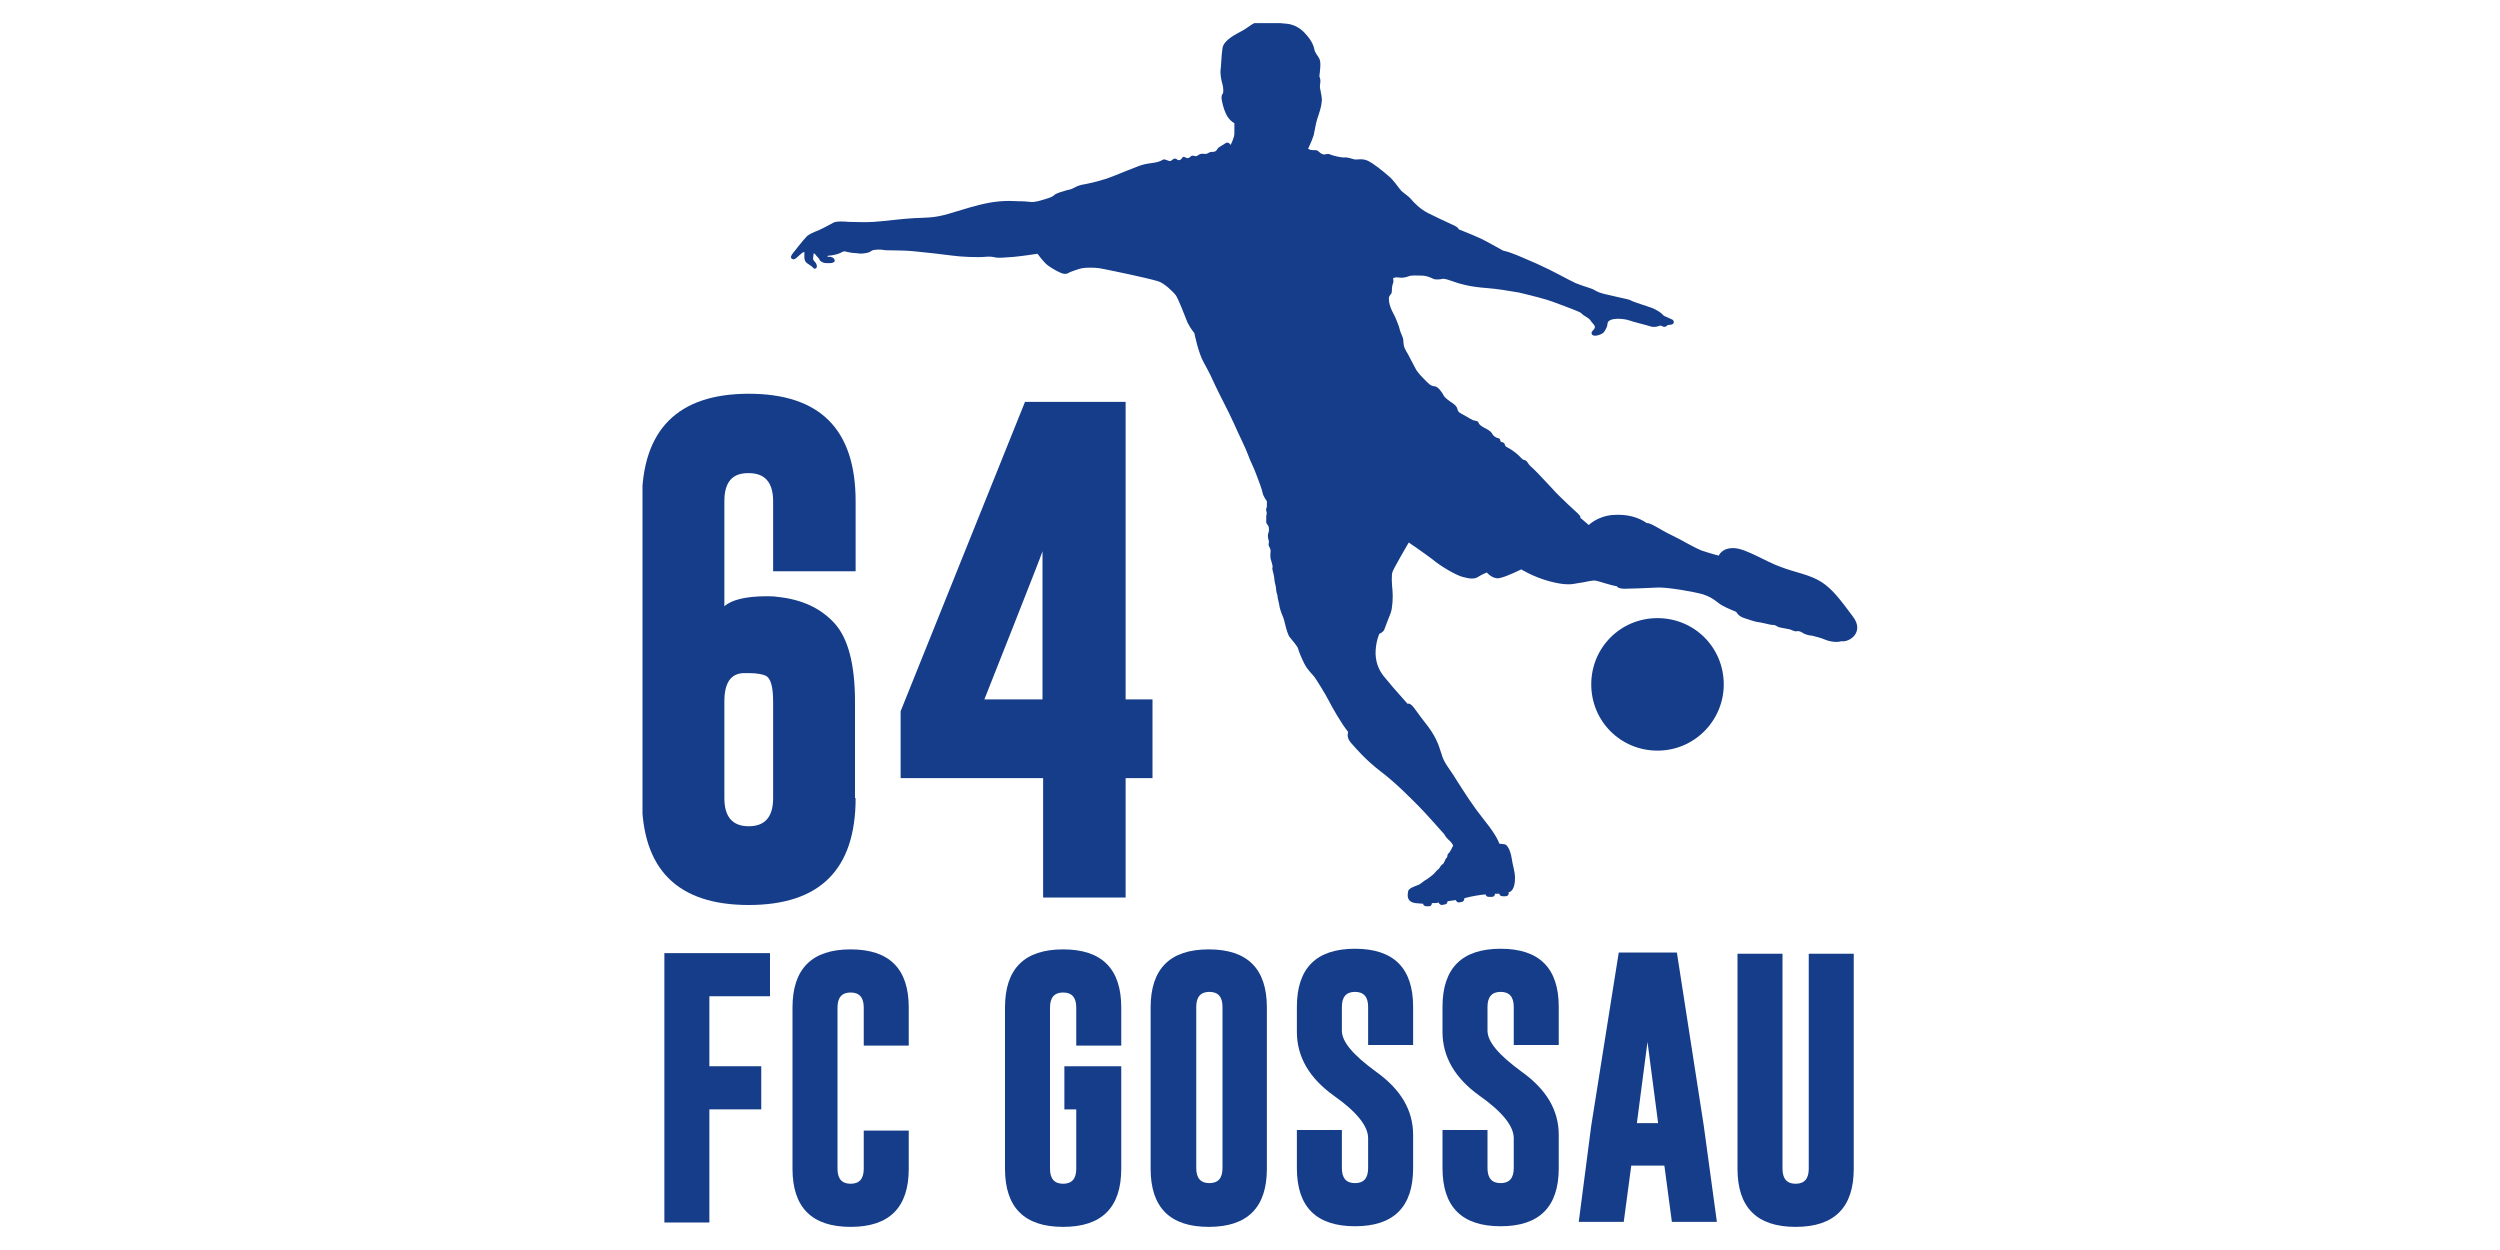 <?xml version="1.0" encoding="UTF-8"?>
<svg xmlns="http://www.w3.org/2000/svg" xmlns:xlink="http://www.w3.org/1999/xlink" version="1.1" id="Ebene_2_00000004532099467829181110000002465771896670675373_" x="0px" y="0px" viewBox="0 0 400 200" style="enable-background:new 0 0 400 200;" xml:space="preserve">
<style type="text/css">
	.st0{clip-path:url(#SVGID_00000175281989913780162560000015636428235014853256_);}
	.st1{fill:#153D89;}
	.st2{clip-path:url(#SVGID_00000111174896842096334110000013818399563958499981_);}
	.st3{clip-path:url(#SVGID_00000161595780405241129760000003209285959533195187_);}
	.st4{clip-path:url(#SVGID_00000112593127266269814300000013273289740643402684_);}
</style>
<g id="Ebene_3">
	<g>
		<defs>
			<rect id="SVGID_1_" x="102.8" y="3.7" width="194.4" height="192.5"></rect>
		</defs>
		<clipPath id="SVGID_00000145027520037998881420000004159802945873112739_">
			<use xlink:href="#SVGID_1_" style="overflow:visible;"></use>
		</clipPath>
		<g style="clip-path:url(#SVGID_00000145027520037998881420000004159802945873112739_);">
			<path class="st1" d="M296.5,98.7c-1.8-2.4-3.2-4.4-5.1-5.6s-4.2-1.5-6.5-2.4c-2.3-0.8-5.5-2.9-7.4-3c-2-0.1-2.5,1.2-2.5,1.2     s-1.2-0.3-2.7-0.8c-1.5-0.6-3.2-1.7-4.9-2.5c-1.7-0.8-3.3-2-3.9-1.9c-1.3-0.9-3.1-1.5-5.5-1.3c-2.4,0.2-3.8,1.6-3.8,1.6l-1.4-1.2     c0,0,0.3,0-0.3-0.6c-0.6-0.6-2.7-2.4-4.3-4.2c-1.7-1.8-2.6-2.8-3.2-3.3c-0.6-0.5-0.6-1-1.1-1.1c-0.5-0.1-0.4-0.4-1.6-1.3     c-1.2-0.9-1.4-0.7-1.5-1.1s-0.3-0.4-0.6-0.5s0-0.5-0.5-0.6s-0.9-0.5-1-0.8c-0.2-0.3-0.7-0.6-1.1-0.8s-0.9-0.5-1-0.8     s-0.2-0.3-0.6-0.4c-0.4,0-1.2-0.6-1.8-0.9c-0.5-0.3-0.9-0.4-1-0.9c-0.1-0.5-0.5-0.8-0.8-1s-1.2-0.8-1.4-1.2     c-0.2-0.4-0.9-1.5-1.5-1.5s-1.1-0.6-1.5-1s-1.2-1.2-1.5-1.8c-0.3-0.6-0.7-1.3-1-1.9c-0.2-0.5-0.8-1.2-0.9-1.9     c-0.1-0.6,0-0.8-0.2-1.3s-0.4-0.9-0.5-1.4c-0.1-0.4-0.4-1.1-0.6-1.6c-0.2-0.5-0.6-1.1-0.8-1.7c-0.2-0.5-0.4-1.4-0.2-1.8     s0.4-0.3,0.4-0.9s0.1-1,0.2-1.2s0-0.8,0-0.8s0.4-0.2,0.9-0.1c0.5,0.1,1.1,0,1.6-0.2s1.3-0.1,2.1-0.1c0.7,0,1.4,0.3,1.8,0.5     s1.2,0.1,1.6,0c0.3,0,1,0.2,1.8,0.5c0.8,0.3,2.5,0.8,5.3,1c1.4,0.1,3.3,0.4,5,0.7c2.1,0.5,4.5,1.1,5.5,1.5     c2.2,0.8,4.3,1.6,4.5,1.8c0.4,0.5,1.2,0.7,1.5,1.2c0.3,0.5,0.9,0.8,0.6,1.3c-0.2,0.3-0.6,0.5-0.4,0.9c0.2,0.3,0.8,0.3,1.6-0.1     c0.4-0.2,0.6-0.7,0.6-0.7s0.3-0.5,0.3-0.9c0-0.6,0.9-0.8,1.7-0.8c0.5,0,1.4,0.1,1.9,0.3c0.5,0.2,2.6,0.7,3.2,0.9s1.1,0.1,1.6-0.1     c0.2,0,0.4,0.1,0.6,0.2c0.5,0,0.6-0.3,0.6-0.3s0.7,0,0.9-0.2c0.2-0.2,0.1-0.6-0.2-0.7c-0.3-0.1-0.4-0.2-0.9-0.4     c-0.5-0.2-0.5-0.3-0.7-0.5c-0.2-0.2-1-0.7-1.5-0.9c-0.5-0.2-3.1-1-3.4-1.2s-1-0.3-1.4-0.4c0,0-0.9-0.2-2.2-0.5     c-1.4-0.3-1.8-0.5-2.3-0.8s-1.5-0.5-3-1.1c-1.5-0.7-3.3-1.8-6.2-3.1c-2.8-1.2-4-1.8-5.4-2.1c-1.2-0.7-2.4-1.3-3.3-1.8     c-1.7-0.8-3.8-1.6-3.8-1.6s0-0.3-0.9-0.7s-2.8-1.3-4-1.9s-2.2-1.6-2.7-2.2c-0.5-0.6-1.4-1.1-1.7-1.5c-0.3-0.3-1.1-1.6-2-2.3     c-0.8-0.7-2.4-2-3.3-2.4c-0.9-0.4-1.7-0.1-2.1-0.2c-0.4-0.1-1.2-0.4-1.7-0.3c-0.5,0-1.8-0.3-2.2-0.5c-0.5-0.2-0.7,0.1-1.1,0     c-0.4-0.1-0.6-0.4-0.9-0.6c-0.4-0.2-0.9,0.1-1.5-0.3c0.4-0.9,0.6-1.3,0.9-2.2c0.2-0.9,0.3-1.8,0.6-2.7c0.3-0.9,0.6-1.7,0.7-2.8     c0-1.1-0.4-1.9-0.3-2.5c0.1-0.6,0.1-0.9-0.1-1.4c0.1-0.9,0.3-2.2,0-2.8c-0.3-0.6-0.7-0.9-0.8-1.5s-0.5-1.4-1-2     c-0.5-0.6-1.5-1.9-3.4-2.1c-1.9-0.2-2.9-0.2-4.1-0.3s-1.9,0.8-3,1.4s-3,1.5-3.2,2.8s-0.2,2.8-0.3,3.4c-0.1,0.6,0.1,1.8,0.3,2.4     c0.2,0.7,0.1,1.4,0.1,1.4s-0.4,0.3-0.2,1.2c0.2,1,0.5,2,1,2.7c0.5,0.7,1,0.9,1,0.9s0,1.1,0,1.7s-0.6,1.8-0.6,1.8     s-0.3-0.6-0.8-0.3c-0.4,0.3-1.1,0.6-1.3,0.9c-0.1,0.3-0.4,0.5-0.7,0.5c-0.3,0-0.5,0-0.8,0.2c-0.3,0.2-0.5,0.1-0.9,0.1     s-0.5,0.1-0.8,0.3c-0.3,0.2-0.5,0-0.8,0s-0.4,0.4-0.8,0.4c-0.3,0-0.6-0.4-0.8-0.1c-0.2,0.3-0.5,0.6-0.9,0.3s-0.6,0-0.9,0.2     c-0.3,0.2-0.6-0.1-1.1-0.2c-0.4,0-0.4,0.4-2.1,0.6s-2.5,0.7-3.1,0.9c-0.6,0.2-2.9,1.2-4.1,1.6c-1.3,0.4-1.7,0.5-2.6,0.7     c-0.8,0.2-1.2,0.2-1.8,0.4s-1,0.6-1.8,0.7c-0.7,0.2-1.8,0.5-2.1,0.8s-0.9,0.5-1.6,0.7c-0.7,0.2-1.5,0.5-2.3,0.4     c-0.8-0.1-1.2-0.1-1.8-0.1s-2.1-0.2-4.5,0.2c-2.3,0.4-4.3,1.1-6.7,1.8c-2.4,0.7-3.5,0.6-5.5,0.7c-2,0.1-4.9,0.5-6.5,0.6     c-1.6,0.1-3,0-4,0c-1-0.1-2-0.1-2.4,0.1c-0.4,0.2-0.9,0.5-1.7,0.9c-0.7,0.4-1.9,0.7-2.6,1.3c-0.6,0.6-2.3,2.8-2.3,2.8     c-0.2,0.3-0.4,0.6-0.1,0.8s0.6,0,0.8-0.2s0.7-0.6,0.8-0.7c0.1-0.1,0.4-0.2,0.4-0.2s0,0.6,0,0.9c0,0.3,0.1,0.6,0.3,0.8     s0.6,0.4,0.7,0.5c0.2,0.1,0.4,0.4,0.6,0.5c0.2,0,0.4-0.1,0.4-0.4s-0.2-0.6-0.4-0.8c-0.2-0.2-0.2-0.3-0.2-0.5     c0-0.2,0.1-0.8,0.1-0.8s0.3,0.2,0.4,0.4c0.2,0.2,0.5,0.5,0.6,0.8c0.2,0.2,0.6,0.4,1,0.4c0.3,0,0.6,0,0.6,0s0.3,0,0.5-0.1     c0.3-0.1,0.3-0.3,0.2-0.5c-0.1-0.3-0.7-0.5-1-0.4c-0.2,0-0.1-0.2,0.1-0.2c0.4,0,1.4-0.2,1.8-0.4c0.4-0.2,0.6-0.4,1.1-0.2     c0.5,0.1,0.9,0.2,1.5,0.2c0.6,0.1,0.9,0.1,1.5,0c0.6-0.1,0.7-0.2,1-0.4c0.3-0.2,1.6-0.2,1.9-0.1s2.8,0,4.8,0.2     c2,0.2,4.8,0.5,6.2,0.7c1.3,0.2,4.2,0.3,5.1,0.2c0.9-0.1,1.4,0,1.8,0.1s1.7,0,2.9-0.1c1.2-0.1,3.8-0.5,3.8-0.5s1,1.4,1.7,1.9     c0.7,0.5,1.9,1.2,2.5,1.3c0.6,0.1,0.8-0.2,1.1-0.3s1.3-0.5,1.9-0.6c0.6-0.1,1.9-0.1,2.6,0s3.5,0.7,4.9,1c1.4,0.3,3.6,0.8,4.6,1.1     c1,0.3,2.4,1.7,2.8,2.2s1.5,3.4,1.9,4.4c0.5,1,1.1,1.7,1.1,1.7s0.6,3.1,1.5,4.7c0.9,1.6,1.4,2.7,1.9,3.8c0.5,1.1,2.2,4.3,2.9,5.9     s2,4.2,2.3,5.1c0.3,0.9,1,2.2,1.3,3.1c0.3,0.8,0.9,2.3,1,2.9c0.1,0.6,0.7,1.4,0.7,1.4s0,0.5,0,0.8s-0.2,0.4-0.1,0.7     c0.1,0.3,0.1,0.6,0,0.8c0,0.3,0,0.9,0,1.1s0.4,0.5,0.4,0.8c0.1,0.4,0,0.7-0.1,1s0,0.8,0.1,1.1s-0.1,0.6,0,0.8     c0.1,0.2,0.3,0.6,0.3,0.8s-0.1,0.9,0,1.3s0.4,1.2,0.3,1.4c-0.1,0.2,0.1,0.7,0.2,1.2c0.1,0.4,0.1,1,0.2,1.3     c0.1,0.3,0.2,0.9,0.2,1.2s0.2,0.6,0.2,0.9c0,0.3,0.3,1.3,0.3,1.5c0,0.2,0.3,1.2,0.5,1.6c0.2,0.4,0.4,1.3,0.5,1.7     c0.1,0.4,0.4,1.5,0.7,1.8c0.4,0.5,1.2,1.4,1.3,1.8s0.5,1.4,1,2.4c0.5,1,1.3,1.7,1.6,2.1c0.3,0.4,1.8,2.8,2.3,3.8     c0.5,1,2.1,3.8,3.1,5c-0.1,0.5-0.2,1,0.5,1.8c0.7,0.8,2.3,2.7,4.8,4.6c2.5,1.9,5.1,4.6,6.1,5.6c1,1,4,4.4,4,4.4s0.1,0.3,0.6,0.8     c0.5,0.4,0.8,0.9,0.8,1c-0.1,0.2-0.5,1.1-0.8,1.3c-0.2,0.2,0,0.5-0.3,0.7c-0.2,0.2-0.3,0.8-0.6,1c-0.3,0.1-0.4,0.6-0.7,0.8     c-0.3,0.2-0.6,0.7-0.9,0.9c-0.3,0.2-0.7,0.6-1.1,0.8c-0.4,0.2-0.7,0.6-1.2,0.8c-0.5,0.2-1.5,0.5-1.6,1c-0.1,0.6-0.3,1.7,1.2,1.9     c0.3,0,0.8,0.1,1.2,0.1c0,0.2,0.2,0.4,0.5,0.4h0.5c0.2,0,0.4-0.2,0.4-0.5c0.4,0,0.8,0,1.1-0.1l0,0c0,0.2,0.3,0.4,0.5,0.4l0.5-0.1     c0.2,0,0.4-0.2,0.4-0.5c0.5-0.1,0.9-0.1,1.3-0.2c0.1,0.2,0.3,0.4,0.5,0.4l0.5-0.1c0.2,0,0.4-0.3,0.4-0.5c0,0,0,0,0-0.1     c1.2-0.3,2.3-0.5,3.4-0.6c0,0.2,0.2,0.4,0.5,0.4h0.5c0.3,0,0.5-0.2,0.5-0.5c0,0,0,0,0,0c0.2,0,0.5,0,0.7,0c0,0.2,0.2,0.4,0.5,0.4     h0.5c0.3,0,0.5-0.2,0.5-0.5c0-0.1,0-0.1-0.1-0.1c0.1,0,0.2-0.1,0.3-0.1c0.7-0.4,0.8-1.5,0.8-2.3c0-0.9-0.4-2.1-0.5-2.9     c-0.1-0.8-0.5-2.2-1.1-2.4c-0.5-0.1-0.9-0.1-0.9-0.1s-0.2-0.6-0.7-1.4c-0.5-0.8-1-1.5-2.2-3c-1.2-1.5-2.7-3.8-3.9-5.7     c-1.2-2-2.1-2.8-2.5-4.4c-0.5-1.6-1-2.9-2.6-4.9s-2.1-3.2-2.8-3c-1.7-1.9-3-3.4-3.8-4.4c-0.8-1-1.4-2.4-1.3-4.1     c0.1-1.7,0.6-2.7,0.6-2.7s0.6-0.2,0.8-0.7c0.2-0.5,0.7-1.9,1-2.6c0.3-0.8,0.4-2.6,0.3-3.6c-0.1-1-0.2-2.4,0-3     c0.2-0.6,2.6-4.7,2.6-4.7s2.5,1.7,3.8,2.7c1.3,1.1,3.7,2.5,4.8,2.8c1.1,0.3,1.9,0.4,2.5,0c0.6-0.4,1.4-0.7,1.4-0.7s0.9,1.1,2,0.9     c1.1-0.2,3.5-1.4,3.5-1.4s1.9,1.2,4.5,1.9c2.6,0.7,3.6,0.5,4.6,0.3c1-0.1,2.2-0.5,2.8-0.4s2.2,0.7,3.4,0.9     c0.1,0.3,0.8,0.4,1.2,0.4c0.4,0,3.9-0.1,5.5-0.2c1.6,0,5.3,0.6,7.1,1.1c1.8,0.6,2.3,1.4,3.1,1.8c0.7,0.4,2.2,1,2.2,1     s0.3,0.7,1.3,1c1,0.3,1.6,0.6,2.6,0.7c0.9,0.2,1.7,0.4,2,0.4c0.3-0.1,0.6,0.3,1.1,0.4s1.6,0.3,1.6,0.3s0.8,0.4,1.1,0.3     c0.3-0.1,0.7,0.1,1,0.3c0.3,0.2,1,0.4,1.4,0.4c0.4,0.1,1.6,0.4,2,0.6c0.4,0.2,1.8,0.6,2.7,0.3C296,102.8,298.3,101.1,296.5,98.7"></path>
		</g>
	</g>
	<path class="st1" d="M275.8,109.5c0,5.8-4.7,10.6-10.6,10.6s-10.6-4.7-10.6-10.6s4.7-10.6,10.6-10.6S275.8,103.6,275.8,109.5"></path>
	<g>
		<defs>
			<rect id="SVGID_00000128485079134909584820000009289216285964381583_" x="102.8" y="3.7" width="194.4" height="192.5"></rect>
		</defs>
		<clipPath id="SVGID_00000177486233787186791530000006623859273424336059_">
			<use xlink:href="#SVGID_00000128485079134909584820000009289216285964381583_" style="overflow:visible;"></use>
		</clipPath>
		<g style="clip-path:url(#SVGID_00000177486233787186791530000006623859273424336059_);">
			<path class="st1" d="M136.9,127.7c0,11.4-5.7,17.1-17.1,17.1s-17.1-5.7-17.1-17.1V80.2c0-11.4,5.7-17.2,17.1-17.2     s17.1,5.7,17.1,17.2v11.2h-13.2V80.2c0-3-1.3-4.5-3.9-4.5h-0.1c-2.6,0-3.8,1.5-3.8,4.5V97c1.1-1,3.4-1.6,6.7-1.6     c0.6,0,1.2,0,1.8,0.1c3.9,0.4,6.9,1.8,9.1,4.2c2.2,2.4,3.3,6.6,3.3,12.6V127.7 M115.9,127.7c0,3,1.3,4.5,3.9,4.5     c2.6,0,3.9-1.5,3.9-4.5v-15.4c0-2.5-0.4-3.8-1.2-4.2c-0.5-0.2-1.3-0.4-2.6-0.4c-0.3,0-0.7,0-1,0c-2,0.1-3,1.6-3,4.5L115.9,127.7     L115.9,127.7z"></path>
		</g>
	</g>
	<path class="st1" d="M180.1,64.3v47.6h4.3v12.6h-4.3v19.1h-13.2v-19.1h-22.8v-10.7l19.9-49.5L180.1,64.3 M157.5,111.9h9.3V88.2   C166.9,88.2,157.5,111.9,157.5,111.9z"></path>
	<polyline class="st1" points="106.3,152.5 123.2,152.5 123.2,159.4 113.5,159.4 113.5,170.6 121.8,170.6 121.8,177.5 113.5,177.5    113.5,195.6 106.3,195.6 106.3,152.5  "></polyline>
	<g>
		<defs>
			<rect id="SVGID_00000110466650728294550780000013334370816412274345_" x="102.8" y="3.7" width="194.4" height="192.5"></rect>
		</defs>
		<clipPath id="SVGID_00000061445733977382681680000005953190617203090075_">
			<use xlink:href="#SVGID_00000110466650728294550780000013334370816412274345_" style="overflow:visible;"></use>
		</clipPath>
		<g style="clip-path:url(#SVGID_00000061445733977382681680000005953190617203090075_);">
			<path class="st1" d="M145.4,187c0,6.2-3.1,9.3-9.3,9.3c-6.2,0-9.3-3.1-9.3-9.3v-25.8c0-6.2,3.1-9.3,9.3-9.3     c6.2,0,9.3,3.1,9.3,9.3v6.1h-7.2v-6.1c0-1.6-0.7-2.4-2.1-2.4h0c-1.4,0-2.1,0.8-2.1,2.4v25.8c0,1.6,0.7,2.4,2.1,2.4     s2.1-0.8,2.1-2.4v-6.1h7.2V187"></path>
			<path class="st1" d="M170.4,170.6h9V187c0,6.2-3.1,9.3-9.3,9.3c-6.2,0-9.3-3.1-9.3-9.3v-25.8c0-6.2,3.1-9.3,9.3-9.3     s9.3,3.1,9.3,9.3v6.1h-7.2v-6.1c0-1.6-0.7-2.4-2.1-2.4h0c-1.4,0-2.1,0.8-2.1,2.4v25.8c0,1.6,0.7,2.4,2.1,2.4s2.1-0.8,2.1-2.4     v-9.5h-1.9V170.6"></path>
			<path class="st1" d="M202.7,187c0,6.2-3.1,9.3-9.3,9.3c-6.2,0-9.3-3.1-9.3-9.3v-25.8c0-6.2,3.1-9.3,9.3-9.3     c6.2,0,9.3,3.1,9.3,9.3V187 M195.6,161.1c0-1.6-0.7-2.4-2.1-2.4h0c-1.4,0-2.1,0.8-2.1,2.4v25.8c0,1.6,0.7,2.4,2.1,2.4     s2.1-0.8,2.1-2.4V161.1z"></path>
			<path class="st1" d="M207.5,161.1c0-6.2,3.1-9.3,9.3-9.3c6.2,0,9.3,3.1,9.3,9.3v6.1h-7.2v-6.1c0-1.6-0.7-2.4-2.1-2.4h0     c-1.4,0-2.1,0.8-2.1,2.4v3.8c0,1.8,1.8,3.9,5.5,6.6c3.9,2.8,5.9,6.1,5.9,10.1v5.3c0,6.2-3.1,9.3-9.3,9.3c-6.2,0-9.3-3.1-9.3-9.3     v-6.1h7.2v6.1c0,1.6,0.7,2.4,2.1,2.4s2.1-0.8,2.1-2.4v-4.8c0-1.9-1.8-4.2-5.5-6.8c-3.9-2.8-5.9-6.2-5.9-10.2L207.5,161.1"></path>
			<path class="st1" d="M230.8,161.1c0-6.2,3.1-9.3,9.3-9.3s9.3,3.1,9.3,9.3v6.1h-7.2v-6.1c0-1.6-0.7-2.4-2.1-2.4h0     c-1.4,0-2.1,0.8-2.1,2.4v3.8c0,1.8,1.8,3.9,5.5,6.6c3.9,2.8,5.9,6.1,5.9,10.1v5.3c0,6.2-3.1,9.3-9.3,9.3c-6.2,0-9.3-3.1-9.3-9.3     v-6.1h7.2v6.1c0,1.6,0.7,2.4,2.1,2.4c1.4,0,2.1-0.8,2.1-2.4v-4.8c0-1.9-1.8-4.2-5.5-6.8c-3.9-2.8-5.9-6.2-5.9-10.2L230.8,161.1"></path>
		</g>
	</g>
	<path class="st1" d="M272.6,180.1l2.1,15.4h-7.2l-1.2-9H261l-1.2,9h-7.2l2-15.4l4.4-27.7h9.3L272.6,180.1 M265.3,179.7l-1.7-13   l-1.7,13H265.3z"></path>
	<g>
		<defs>
			<rect id="SVGID_00000181055946496922788270000007641257331719616422_" x="102.8" y="3.7" width="194.4" height="192.5"></rect>
		</defs>
		<clipPath id="SVGID_00000008147550128307739490000004128514598671360399_">
			<use xlink:href="#SVGID_00000181055946496922788270000007641257331719616422_" style="overflow:visible;"></use>
		</clipPath>
		<g style="clip-path:url(#SVGID_00000008147550128307739490000004128514598671360399_);">
			<path class="st1" d="M296.6,187c0,6.2-3.1,9.3-9.3,9.3c-6.2,0-9.3-3.1-9.3-9.3v-34.4h7.2v34.4c0,1.6,0.7,2.4,2.1,2.4     s2.1-0.8,2.1-2.4v-34.4h7.2V187"></path>
		</g>
	</g>
</g>
</svg>
